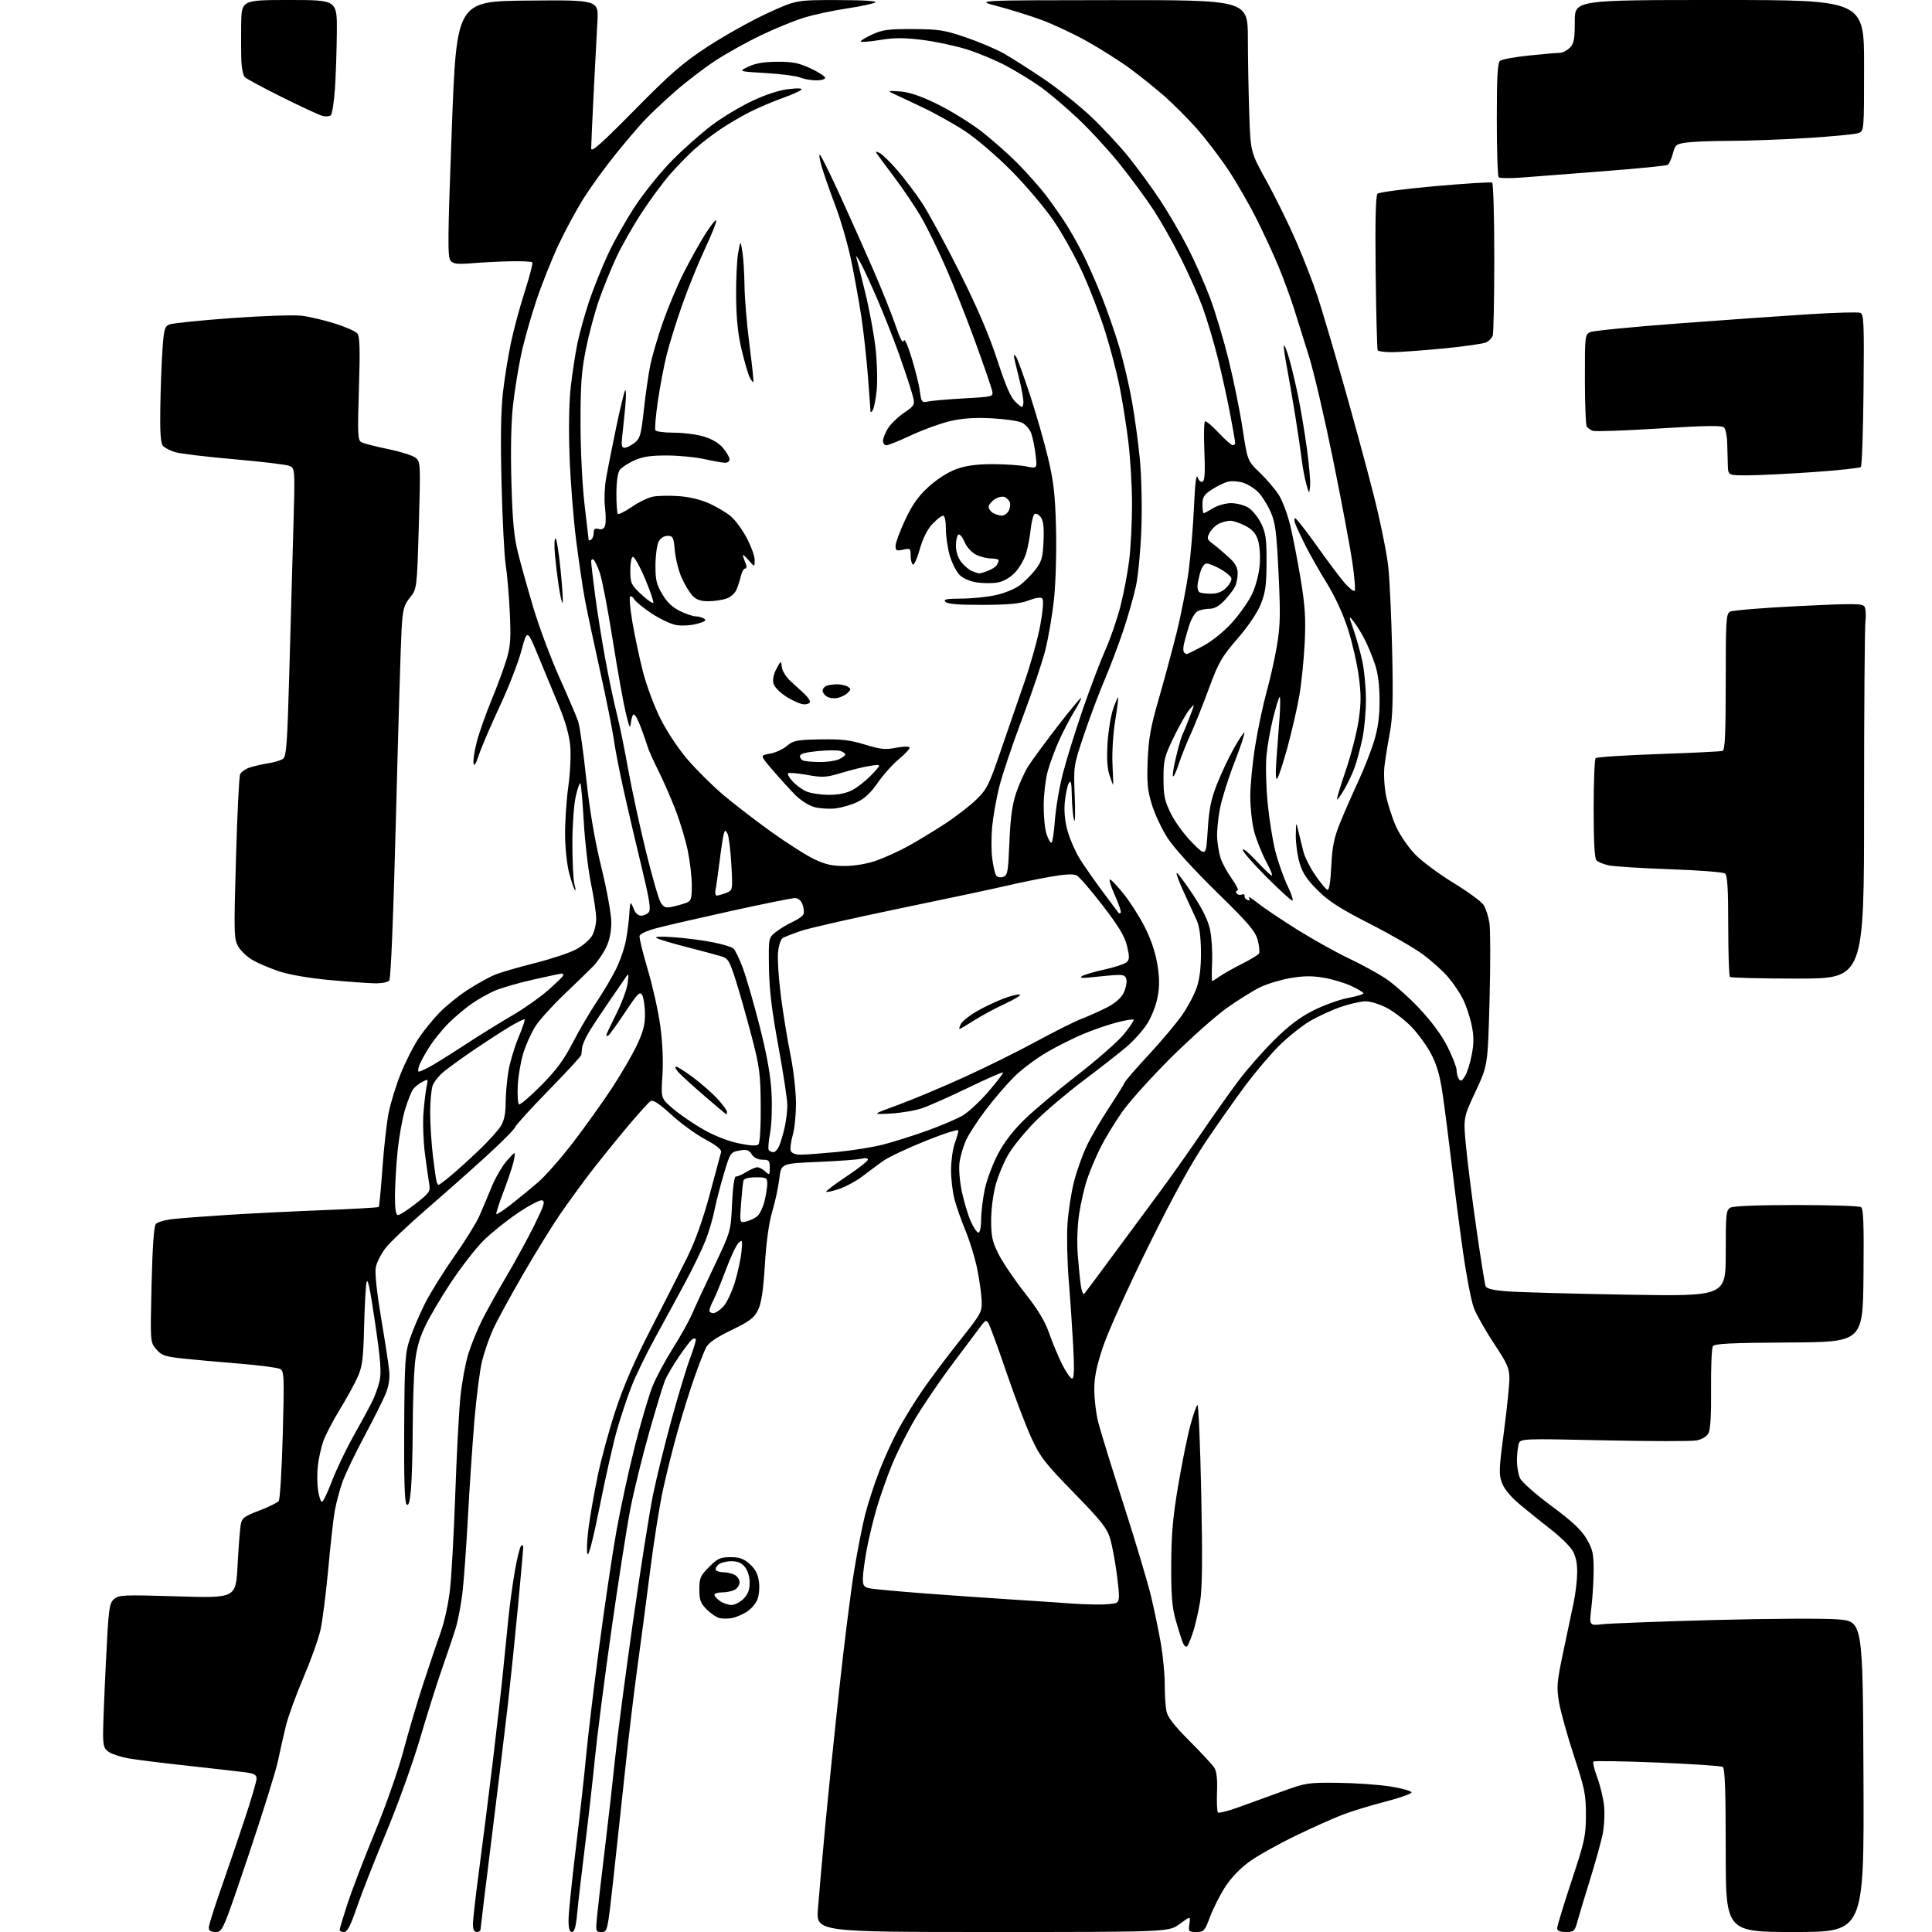 <?xml version="1.0" encoding="UTF-8" standalone="no"?>
<svg 
  version="1.1" 
  xmlns="http://www.w3.org/2000/svg" 
  xmlns:xlink="http://www.w3.org/1999/xlink" 
  xmlns:svg="http://www.w3.org/2000/svg"
  xmlns:rdf="http://www.w3.org/1999/02/22-rdf-syntax-ns#"
  xmlns:cc="http://creativecommons.org/ns#"
  xmlns:dc="http://purl.org/dc/elements/1.1/"
  viewBox="0 0 768 768"
  width="768"
  height="768"
>
<style>svg {background-color: white; }</style>"
<path stroke="none" fill="black" fill-rule="evenodd" d="M85.75,768.00C83.79,768.00 83.00,767.50 83.01,766.25C83.02,765.29 85.08,758.65 87.59,751.50C90.11,744.35 94.38,731.84 97.08,723.70C99.79,715.56 102.00,708.05 102.00,707.01C102.00,705.55 101.05,704.99 97.75,704.55C95.41,704.24 85.17,703.07 75.00,701.96C64.83,700.86 54.06,699.51 51.08,698.98C48.10,698.44 44.61,697.32 43.33,696.48C41.34,695.18 41.00,694.11 40.98,689.23C40.97,686.08 41.48,673.15 42.11,660.50C43.16,639.27 43.41,637.36 45.32,635.68C47.24,633.99 49.01,633.92 70.56,634.58C93.74,635.28 93.74,635.28 94.43,622.39C94.81,615.30 95.36,608.06 95.66,606.30C96.15,603.41 96.86,602.84 103.03,600.49C106.78,599.05 110.28,597.35 110.79,596.69C111.31,596.04 112.03,584.16 112.40,570.30C113.03,546.74 112.96,545.05 111.29,544.17C110.30,543.65 102.97,542.70 95.00,542.05C87.03,541.41 76.91,540.49 72.51,540.02C65.56,539.26 64.22,538.79 62.12,536.35C59.71,533.55 59.71,533.55 60.25,510.76C60.60,495.78 61.18,487.49 61.94,486.57C62.57,485.81 65.66,484.91 68.80,484.58C71.93,484.24 81.70,483.50 90.50,482.94C99.30,482.37 116.31,481.53 128.31,481.06C140.30,480.60 150.31,480.03 150.54,479.79C150.77,479.56 151.44,472.65 152.02,464.44C152.60,456.22 153.71,446.27 154.50,442.33C155.28,438.39 157.46,431.35 159.34,426.68C161.23,422.01 164.37,415.79 166.34,412.85C168.30,409.91 172.02,405.31 174.60,402.64C177.18,399.96 182.26,395.85 185.89,393.50C189.53,391.15 194.29,388.49 196.47,387.58C198.65,386.66 205.85,384.55 212.47,382.88C219.09,381.21 226.56,378.73 229.07,377.36C231.58,376.00 234.40,373.60 235.32,372.03C236.24,370.47 237.00,367.40 237.00,365.21C237.00,363.01 236.08,356.78 234.95,351.36C233.83,345.94 232.53,334.84 232.06,326.69C231.60,318.55 230.99,311.65 230.70,311.37C230.41,311.08 229.58,313.46 228.85,316.67C228.12,319.90 227.53,328.29 227.53,335.50C227.54,342.65 227.90,349.85 228.35,351.50C228.80,353.15 228.89,354.23 228.57,353.90C228.24,353.57 227.24,350.65 226.34,347.40C225.41,344.03 224.68,337.43 224.63,332.00C224.58,326.77 225.16,318.08 225.91,312.68C226.68,307.14 227.01,300.04 226.67,296.38C226.29,292.33 224.71,286.65 222.43,281.20C220.43,276.42 216.71,267.44 214.17,261.26C209.56,250.02 209.56,250.02 207.27,258.63C206.01,263.37 202.12,273.38 198.61,280.87C195.10,288.37 191.41,296.98 190.40,300.00C189.12,303.82 188.46,304.85 188.22,303.36C188.04,302.18 188.63,298.36 189.53,294.86C190.44,291.36 193.12,283.77 195.50,278.00C197.87,272.23 200.59,264.83 201.53,261.56C202.94,256.71 203.14,253.32 202.63,243.06C202.29,236.15 201.56,227.80 201.02,224.50C200.48,221.20 199.74,206.80 199.38,192.50C198.93,174.61 199.10,163.22 199.93,156.00C200.59,150.22 202.05,141.22 203.16,136.00C204.27,130.78 206.75,121.62 208.67,115.66C210.59,109.70 211.91,104.58 211.61,104.28C211.31,103.97 207.56,103.79 203.28,103.86C199.00,103.94 192.11,104.27 187.96,104.61C181.68,105.12 180.20,104.95 179.06,103.57C177.90,102.17 177.98,94.18 179.60,51.21C181.50,0.50 181.50,0.50 209.74,0.23C237.98,-0.03 237.98,-0.03 237.47,8.73C237.19,13.56 236.52,26.35 235.98,37.16C235.44,47.98 235.00,57.82 235.00,59.03C235.00,60.71 239.09,57.09 252.25,43.74C266.81,28.97 271.36,25.03 281.43,18.45C287.99,14.16 298.57,8.25 304.93,5.32C316.50,0.00 316.50,0.00 333.00,0.03C343.56,0.05 348.93,0.39 347.92,0.98C347.06,1.49 341.88,2.58 336.42,3.40C330.97,4.22 323.35,5.87 319.50,7.06C315.65,8.25 308.00,11.38 302.50,14.02C297.00,16.65 288.90,21.16 284.50,24.02C280.10,26.89 272.90,32.39 268.50,36.24C264.10,40.09 258.54,45.33 256.15,47.87C253.76,50.42 248.54,56.55 244.55,61.50C240.56,66.45 235.00,74.12 232.19,78.54C229.38,82.96 224.86,91.28 222.15,97.04C219.43,102.79 215.40,112.90 213.19,119.50C210.97,126.10 208.25,135.78 207.15,141.00C206.04,146.22 204.60,155.21 203.94,160.96C203.18,167.62 202.94,178.72 203.29,191.46C203.72,207.02 204.31,213.36 205.92,219.82C207.07,224.39 209.84,234.29 212.09,241.82C214.34,249.34 219.01,261.80 222.46,269.50C225.91,277.20 229.24,285.00 229.85,286.84C230.46,288.67 231.89,298.80 233.02,309.34C234.43,322.38 236.35,333.68 239.04,344.74C241.29,353.96 243.00,363.44 243.00,366.67C243.00,370.43 242.28,373.86 240.89,376.73C239.73,379.13 237.35,382.54 235.60,384.30C233.86,386.06 228.67,391.10 224.06,395.50C219.46,399.90 214.39,405.52 212.81,408.00C211.22,410.48 209.07,415.27 208.02,418.66C206.98,422.05 205.98,427.90 205.81,431.66C205.64,435.42 205.87,438.73 206.32,439.00C206.78,439.27 210.72,435.90 215.09,431.50C221.10,425.44 224.15,421.32 227.67,414.50C230.23,409.55 234.43,402.35 237.02,398.50C239.61,394.65 243.10,388.77 244.78,385.43C246.47,382.09 248.32,376.69 248.89,373.43C249.47,370.17 250.04,365.59 250.17,363.25C250.29,360.91 250.54,359.00 250.72,359.00C250.90,359.00 251.48,360.12 252.00,361.50C252.55,362.96 253.74,364.00 254.85,364.00C255.90,364.00 257.27,363.37 257.91,362.61C258.80,361.53 258.16,357.48 255.10,344.86C252.91,335.86 249.76,322.40 248.09,314.93C246.41,307.47 244.57,298.02 243.99,293.93C243.41,289.85 240.94,277.50 238.49,266.50C236.04,255.50 233.37,242.90 232.54,238.50C231.71,234.10 230.14,223.49 229.04,214.91C227.95,206.34 226.76,191.26 226.41,181.41C226.01,170.20 226.19,159.80 226.90,153.61C227.53,148.17 228.71,140.47 229.53,136.50C230.35,132.52 232.41,125.10 234.10,120.01C235.80,114.92 239.19,106.43 241.64,101.15C244.09,95.87 249.07,87.08 252.70,81.62C256.34,76.16 262.95,68.02 267.41,63.54C271.86,59.05 278.90,52.83 283.05,49.72C287.21,46.60 294.44,42.26 299.14,40.06C304.50,37.54 309.88,35.81 313.59,35.40C317.42,34.97 319.15,35.09 318.50,35.72C317.95,36.25 314.57,37.73 311.00,39.01C307.43,40.29 301.80,42.67 298.50,44.30C295.20,45.94 289.80,49.08 286.50,51.30C283.20,53.51 278.48,57.16 276.00,59.40C273.52,61.65 269.30,65.96 266.61,68.99C263.92,72.02 258.84,78.86 255.32,84.20C251.80,89.53 247.18,97.63 245.05,102.20C242.93,106.76 239.82,114.42 238.14,119.20C236.46,123.99 234.11,132.76 232.92,138.70C231.13,147.58 230.75,152.88 230.77,168.50C230.79,179.47 231.48,193.14 232.40,200.85C233.28,208.18 234.00,214.40 234.00,214.65C234.00,214.91 234.45,214.84 235.00,214.50C235.55,214.16 236.00,212.96 236.00,211.82C236.00,210.27 236.48,209.89 237.97,210.28C239.31,210.63 240.12,210.19 240.54,208.89C240.87,207.84 240.85,204.62 240.50,201.74C240.14,198.86 240.31,193.80 240.88,190.50C241.44,187.20 243.25,178.04 244.89,170.15C246.53,162.25 248.17,155.50 248.53,155.15C248.90,154.79 248.91,157.65 248.56,161.50C248.20,165.35 247.67,170.64 247.36,173.25C246.93,177.00 247.12,178.00 248.27,178.00C249.07,178.00 250.86,177.11 252.23,176.03C254.47,174.27 254.86,172.88 255.96,162.78C256.63,156.58 257.79,148.57 258.53,145.00C259.27,141.43 261.51,133.82 263.51,128.09C265.51,122.37 269.18,113.61 271.68,108.64C274.18,103.67 278.06,96.69 280.30,93.14C282.55,89.58 284.54,87.11 284.72,87.65C284.90,88.19 282.85,93.33 280.16,99.06C277.48,104.80 273.43,114.80 271.16,121.27C268.89,127.74 266.15,136.52 265.08,140.77C264.00,145.02 262.41,153.36 261.53,159.30C260.66,165.25 260.21,170.53 260.53,171.05C260.85,171.57 264.16,172.00 267.88,172.00C271.60,172.00 276.93,172.68 279.74,173.52C282.99,174.48 285.79,176.15 287.42,178.09C288.84,179.78 290.00,181.79 290.00,182.58C290.00,183.36 289.21,183.98 288.25,183.96C287.29,183.95 283.57,183.29 280.00,182.50C276.43,181.71 269.68,181.06 265.00,181.06C258.62,181.05 255.40,181.54 252.10,183.04C249.67,184.14 247.10,185.82 246.38,186.77C245.57,187.84 245.05,191.41 245.03,196.08C245.01,200.25 245.27,203.94 245.61,204.28C245.94,204.61 248.45,203.35 251.17,201.48C253.90,199.60 257.71,197.77 259.65,197.41C261.59,197.04 266.22,196.96 269.93,197.23C274.13,197.53 278.73,198.65 282.09,200.20C285.07,201.56 288.89,203.85 290.58,205.29C292.28,206.72 295.09,210.57 296.83,213.84C298.57,217.11 300.00,221.07 300.00,222.64C299.99,225.50 299.99,225.50 297.41,222.50C296.00,220.85 295.06,220.18 295.32,221.00C295.59,221.82 296.12,223.29 296.51,224.25C296.90,225.22 296.77,226.00 296.22,226.00C295.67,226.00 294.93,227.24 294.57,228.75C294.22,230.26 293.45,232.71 292.87,234.19C292.24,235.77 290.57,237.30 288.76,237.94C287.08,238.52 283.82,239.00 281.53,239.00C278.48,239.00 276.77,238.39 275.22,236.74C274.05,235.49 272.13,232.28 270.94,229.60C269.76,226.92 268.55,222.09 268.25,218.86C267.77,213.55 267.51,213.00 265.40,213.00C264.01,213.00 262.57,213.91 261.84,215.25C261.17,216.49 260.59,220.65 260.56,224.50C260.51,230.39 260.93,232.24 263.24,236.15C265.14,239.39 267.29,241.45 270.30,242.90C272.68,244.06 275.50,245.01 276.57,245.02C277.63,245.02 279.14,245.44 279.92,245.93C280.97,246.59 280.22,247.13 277.06,247.98C274.70,248.62 271.01,248.84 268.86,248.48C266.71,248.11 262.27,246.02 258.98,243.83C255.70,241.64 252.59,239.09 252.08,238.18C251.57,237.26 250.84,236.82 250.47,237.20C250.09,237.58 250.51,242.12 251.39,247.31C252.27,252.49 254.11,261.18 255.48,266.62C256.84,272.05 259.98,280.55 262.45,285.50C265.08,290.78 269.61,297.60 273.39,302.00C276.95,306.12 283.31,312.43 287.53,316.00C291.75,319.57 300.34,326.18 306.60,330.68C312.87,335.17 320.58,340.08 323.75,341.57C328.24,343.70 330.92,344.28 336.00,344.24C339.93,344.21 344.85,343.35 348.43,342.08C351.70,340.93 357.32,338.36 360.93,336.38C364.55,334.40 371.10,330.43 375.50,327.56C379.90,324.69 385.57,320.32 388.10,317.85C392.29,313.77 393.17,312.01 397.81,298.43C400.61,290.22 404.91,277.76 407.36,270.74C409.81,263.72 412.59,253.68 413.54,248.42C414.63,242.38 414.91,238.51 414.31,237.91C413.71,237.31 411.73,237.59 408.93,238.67C405.56,239.98 401.23,240.40 390.80,240.44C381.11,240.48 376.74,240.13 375.85,239.25C374.85,238.25 376.09,237.99 382.05,237.96C386.15,237.95 392.31,237.33 395.74,236.59C399.27,235.83 403.49,234.10 405.46,232.60C407.38,231.14 410.19,228.30 411.72,226.30C414.09,223.19 414.55,221.54 414.82,215.08C415.06,209.66 414.74,206.96 413.73,205.60C412.94,204.55 411.85,203.98 411.29,204.32C410.74,204.66 410.04,207.36 409.73,210.31C409.43,213.26 408.60,217.61 407.89,219.98C407.18,222.35 405.21,225.76 403.51,227.56C401.61,229.57 399.00,231.10 396.71,231.53C394.66,231.91 390.91,231.91 388.37,231.53C385.59,231.12 382.83,229.92 381.45,228.54C380.18,227.27 378.44,223.85 377.57,220.94C376.71,218.02 376.00,213.24 376.00,210.32C376.00,207.03 375.57,205.00 374.87,205.00C374.25,205.00 372.33,206.50 370.62,208.33C368.60,210.48 366.84,214.01 365.63,218.31C364.60,221.97 363.36,224.73 362.88,224.43C362.40,224.13 362.00,222.52 362.00,220.86C362.00,218.03 361.82,217.88 359.00,218.50C356.38,219.08 356.00,218.88 356.00,216.98C356.00,215.78 357.72,211.13 359.82,206.65C362.69,200.55 365.03,197.24 369.14,193.50C372.43,190.51 376.81,187.70 380.07,186.51C383.97,185.09 388.04,184.52 394.50,184.51C399.45,184.51 405.48,184.91 407.91,185.40C412.31,186.31 412.31,186.31 411.67,180.84C411.32,177.83 410.55,174.00 409.96,172.33C409.38,170.65 407.69,168.71 406.20,168.01C404.72,167.31 399.23,166.53 394.00,166.27C387.30,165.94 382.47,166.27 377.61,167.42C373.82,168.31 366.89,170.83 362.22,173.02C357.55,175.21 353.11,177.00 352.36,177.00C351.61,177.00 351.00,176.21 351.00,175.25C351.01,174.29 351.87,172.08 352.93,170.35C353.98,168.62 356.88,165.80 359.37,164.09C363.89,160.98 363.89,160.98 362.37,155.74C361.53,152.86 359.26,146.05 357.32,140.60C355.38,135.16 351.64,125.67 349.01,119.52C346.37,113.37 343.24,106.57 342.05,104.42C340.86,102.26 340.11,101.27 340.39,102.21C340.67,103.14 342.26,109.44 343.92,116.21C345.58,122.97 347.44,132.99 348.05,138.47C348.66,143.95 348.86,151.41 348.50,155.05C348.13,158.68 347.43,162.29 346.93,163.08C346.44,163.86 346.02,164.00 346.02,163.40C346.01,162.79 345.55,156.49 345.00,149.40C344.45,142.30 343.28,131.78 342.41,126.00C341.53,120.22 339.76,110.33 338.46,104.00C337.17,97.67 334.33,87.78 332.15,82.00C329.97,76.22 327.46,69.04 326.58,66.04C325.70,63.04 325.45,61.05 326.02,61.62C326.59,62.19 330.23,69.59 334.11,78.08C337.99,86.56 343.90,99.80 347.25,107.50C350.59,115.20 354.55,125.10 356.04,129.49C357.82,134.70 358.92,136.79 359.21,135.49C359.49,134.24 360.64,136.67 362.31,142.00C363.77,146.68 365.27,152.68 365.63,155.34C366.26,159.92 366.44,160.15 368.90,159.60C370.33,159.29 376.78,158.73 383.23,158.36C394.96,157.70 394.96,157.70 394.33,155.10C393.99,153.67 391.01,145.07 387.72,136.00C384.43,126.92 379.18,113.64 376.04,106.47C372.91,99.30 368.43,90.15 366.08,86.14C363.74,82.12 358.96,75.05 355.47,70.42C351.98,65.79 348.81,61.51 348.44,60.90C347.95,60.11 348.31,60.10 349.75,60.87C350.85,61.45 353.99,64.54 356.74,67.72C359.48,70.90 363.83,76.64 366.39,80.48C368.96,84.32 375.69,96.70 381.35,107.98C388.45,122.13 393.12,133.00 396.39,143.00C399.90,153.74 401.83,158.13 403.82,159.92C406.43,162.29 406.51,162.30 406.80,160.30C406.97,159.17 406.18,154.63 405.05,150.21C403.92,145.79 403.01,141.79 403.02,141.33C403.02,140.88 403.47,141.18 404.01,142.00C404.55,142.82 406.99,149.57 409.43,157.00C411.87,164.43 415.10,175.68 416.61,182.00C418.84,191.36 419.43,196.54 419.78,209.84C420.02,218.92 419.68,231.36 419.01,237.84C418.35,244.25 416.77,253.55 415.51,258.50C414.25,263.45 410.07,275.82 406.22,286.00C402.38,296.18 398.29,308.36 397.14,313.09C395.99,317.81 394.75,324.84 394.39,328.71C394.03,332.57 394.04,338.16 394.41,341.13C394.78,344.09 395.46,347.12 395.92,347.87C396.41,348.67 397.55,348.96 398.73,348.59C400.52,348.02 400.75,346.77 401.26,334.73C401.66,325.03 402.38,319.80 403.94,315.17C405.12,311.69 407.25,306.97 408.69,304.67C410.13,302.38 415.38,295.23 420.35,288.79C425.33,282.34 429.56,277.23 429.76,277.43C429.96,277.62 428.74,280.02 427.06,282.75C425.38,285.48 422.65,290.71 420.99,294.37C419.33,298.03 417.28,303.61 416.44,306.76C415.60,309.92 414.89,315.99 414.88,320.25C414.86,324.51 415.36,329.57 416.00,331.50C416.63,333.42 417.50,335.00 417.93,335.00C418.35,335.00 418.98,331.04 419.32,326.21C419.67,321.37 421.10,312.94 422.51,307.46C423.93,301.98 427.48,290.52 430.42,282.00C433.36,273.48 437.41,262.82 439.42,258.31C441.44,253.81 444.14,245.94 445.44,240.81C446.74,235.69 448.29,227.45 448.90,222.50C449.50,217.55 450.00,207.64 450.00,200.47C450.00,193.30 449.33,181.99 448.50,175.34C447.68,168.68 446.10,158.80 444.99,153.37C443.89,147.94 441.37,138.32 439.39,132.00C437.42,125.67 433.45,115.30 430.58,108.93C427.71,102.57 422.48,93.12 418.96,87.93C415.44,82.75 407.82,73.73 402.03,67.89C396.10,61.91 388.01,55.00 383.50,52.05C379.10,49.17 371.45,44.91 366.50,42.58C361.55,40.25 356.38,37.81 355.00,37.16C352.78,36.11 353.09,36.01 357.72,36.34C361.33,36.59 365.81,38.09 372.22,41.20C377.32,43.67 385.10,48.42 389.50,51.75C393.90,55.08 400.75,61.11 404.72,65.15C408.68,69.19 413.79,74.97 416.06,78.00C418.33,81.03 421.71,85.86 423.58,88.75C425.45,91.64 428.55,97.13 430.48,100.96C432.40,104.78 435.78,112.43 437.98,117.94C440.17,123.46 443.30,132.45 444.93,137.93C446.56,143.41 448.80,152.98 449.92,159.19C451.04,165.41 452.47,175.90 453.11,182.50C453.76,189.27 454.03,201.26 453.72,210.00C453.42,218.53 452.45,228.86 451.56,232.97C450.66,237.08 448.40,245.04 446.52,250.65C444.64,256.27 441.24,265.23 438.97,270.57C436.70,275.91 433.02,285.73 430.79,292.39C426.75,304.44 426.74,304.56 427.22,316.50C427.49,323.10 427.37,327.38 426.96,326.00C426.54,324.62 426.14,320.35 426.07,316.50C425.97,310.99 425.71,309.89 424.87,311.35C424.28,312.36 423.56,315.77 423.27,318.92C422.93,322.73 423.32,326.62 424.46,330.57C425.40,333.83 427.57,338.75 429.29,341.50C431.01,344.25 435.10,350.10 438.38,354.50C441.65,358.90 444.49,362.69 444.67,362.92C444.85,363.15 445.24,363.10 445.52,362.81C445.81,362.52 444.72,359.32 443.09,355.70C441.46,352.08 440.67,349.34 441.32,349.62C441.97,349.89 444.44,352.54 446.80,355.49C449.17,358.44 452.83,364.18 454.93,368.25C457.38,372.98 459.21,378.31 460.01,383.06C460.95,388.64 460.99,391.94 460.17,396.34C459.56,399.64 457.73,404.30 455.98,407.02C454.28,409.68 450.55,413.83 447.69,416.25C444.84,418.66 437.10,424.71 430.50,429.68C423.90,434.65 415.33,441.93 411.46,445.86C407.59,449.79 402.91,455.50 401.06,458.54C399.22,461.58 396.88,467.09 395.86,470.77C394.80,474.58 394.00,480.73 394.00,485.07C394.00,491.52 394.45,493.58 396.97,498.59C398.61,501.84 403.27,508.72 407.33,513.88C412.56,520.52 415.40,525.20 417.02,529.88C418.28,533.52 420.60,539.09 422.17,542.25C423.74,545.41 425.54,548.00 426.16,548.00C426.98,548.00 427.11,544.47 426.62,535.25C426.25,528.24 425.45,516.42 424.84,509.00C424.24,501.57 424.01,491.45 424.34,486.50C424.67,481.55 425.84,473.99 426.94,469.70C428.04,465.42 430.30,459.06 431.97,455.57C433.63,452.08 437.63,445.22 440.85,440.32C444.07,435.41 446.88,430.89 447.10,430.27C447.32,429.64 451.61,424.69 456.64,419.27C461.67,413.84 467.61,406.79 469.84,403.60C472.08,400.41 474.70,395.49 475.68,392.65C476.89,389.14 477.43,384.64 477.40,378.50C477.36,372.60 476.81,368.30 475.78,366.00C474.92,364.07 472.60,359.01 470.63,354.75C468.66,350.49 467.38,347.00 467.78,347.00C468.17,347.00 471.07,350.88 474.20,355.61C478.07,361.45 480.27,365.96 481.03,369.64C481.65,372.63 482.01,378.43 481.83,382.54C481.65,386.64 481.66,390.00 481.85,390.00C482.04,390.00 483.39,389.16 484.85,388.13C486.31,387.10 490.28,384.86 493.68,383.15C497.07,381.44 500.13,379.60 500.47,379.05C500.81,378.50 500.59,376.12 499.97,373.77C499.03,370.16 496.48,367.17 483.53,354.50C474.43,345.59 466.53,336.88 464.07,333.04C461.79,329.49 459.00,323.51 457.86,319.75C456.14,314.11 455.86,311.06 456.22,302.21C456.57,293.68 457.43,288.86 460.43,278.50C462.51,271.35 465.73,259.43 467.60,252.00C469.47,244.57 471.67,233.32 472.50,227.00C473.33,220.68 474.28,209.20 474.63,201.50C475.05,191.89 475.52,188.23 476.12,189.81C476.63,191.18 477.45,191.84 478.12,191.42C478.92,190.93 479.11,187.28 478.76,179.34C478.49,173.08 478.60,167.75 479.01,167.49C479.42,167.24 481.85,169.28 484.42,172.02C486.98,174.76 489.51,177.00 490.04,177.00C490.57,177.00 491.00,176.57 491.00,176.05C491.00,175.53 490.08,170.24 488.95,164.30C487.82,158.36 485.59,148.30 484.00,141.95C482.40,135.60 479.70,126.60 477.99,121.95C476.28,117.30 472.38,108.55 469.33,102.50C466.29,96.45 461.44,87.90 458.57,83.50C455.70,79.10 449.75,71.00 445.35,65.50C440.95,60.00 433.42,51.79 428.62,47.26C423.82,42.73 417.11,37.04 413.70,34.60C410.29,32.17 404.12,28.38 400.00,26.18C395.88,23.98 388.77,21.01 384.20,19.59C379.64,18.17 371.67,16.48 366.50,15.85C359.32,14.96 355.40,14.97 349.91,15.88C345.96,16.53 342.50,16.83 342.21,16.54C341.92,16.26 343.90,15.01 346.60,13.76C350.82,11.81 353.09,11.51 363.00,11.56C373.26,11.62 375.52,11.97 383.98,14.87C389.19,16.65 395.94,19.52 398.98,21.23C402.02,22.94 409.17,27.50 414.88,31.35C420.59,35.21 429.05,41.96 433.70,46.36C438.34,50.75 445.07,57.98 448.65,62.42C452.23,66.87 457.82,74.51 461.07,79.41C464.32,84.31 469.26,92.77 472.06,98.21C474.85,103.65 478.86,112.69 480.97,118.30C483.08,123.91 486.41,135.03 488.39,143.00C490.36,150.97 492.86,163.28 493.94,170.35C495.90,183.20 495.90,183.20 500.83,187.93C503.54,190.53 506.95,194.54 508.40,196.84C509.85,199.15 511.92,204.74 512.99,209.27C514.06,213.79 515.90,223.35 517.08,230.50C518.79,240.91 519.10,245.89 518.64,255.50C518.32,262.10 517.36,271.55 516.51,276.50C515.65,281.45 513.54,290.68 511.81,297.00C510.08,303.32 508.23,308.95 507.71,309.50C507.10,310.14 506.99,307.41 507.40,302.00C507.76,297.32 508.32,289.68 508.66,285.00C508.99,280.32 508.98,276.76 508.64,277.07C508.30,277.39 507.13,281.23 506.04,285.62C504.94,290.00 503.77,296.72 503.43,300.54C503.08,304.37 503.29,312.71 503.90,319.09C504.50,325.46 505.89,334.15 506.98,338.41C508.06,342.66 510.23,348.81 511.80,352.07C513.37,355.33 514.24,358.00 513.73,358.00C513.23,358.00 508.59,353.77 503.41,348.59C498.23,343.41 494.02,338.58 494.04,337.84C494.07,337.10 496.20,338.78 498.79,341.56C501.38,344.34 504.25,347.18 505.16,347.86C506.19,348.62 505.54,346.68 503.45,342.75C501.60,339.26 499.39,333.74 498.54,330.49C497.69,327.24 497.00,320.96 497.00,316.54C497.00,312.12 497.91,302.93 499.02,296.13C500.13,289.33 502.16,279.78 503.52,274.92C504.89,270.05 506.72,261.85 507.60,256.68C508.93,248.81 509.03,244.14 508.24,227.88C507.44,211.35 506.98,207.73 505.10,203.49C503.89,200.74 501.72,197.27 500.28,195.77C498.85,194.27 496.15,192.54 494.28,191.93C492.42,191.31 489.68,191.11 488.20,191.47C486.71,191.83 483.81,193.23 481.75,194.58C478.60,196.63 478.00,197.59 478.00,200.51C478.00,202.43 478.21,204.00 478.48,204.00C478.74,204.00 480.43,203.10 482.23,202.00C484.03,200.91 487.23,200.01 489.35,200.00C491.46,200.00 494.51,200.78 496.12,201.73C497.73,202.68 500.05,205.49 501.27,207.98C503.17,211.84 503.50,214.11 503.47,223.50C503.45,232.53 503.04,235.51 501.19,240.14C499.81,243.60 496.22,248.91 491.89,253.92C485.58,261.21 484.38,263.30 480.53,273.78C478.15,280.23 474.88,288.43 473.24,292.00C471.61,295.57 469.49,300.89 468.53,303.81C467.58,306.74 466.56,308.90 466.28,308.61C465.99,308.33 466.55,304.81 467.52,300.80C468.48,296.78 469.64,292.78 470.09,291.90C470.55,291.01 471.84,287.86 472.97,284.90C475.03,279.50 475.03,279.50 472.87,282.00C471.68,283.38 468.87,288.32 466.61,293.00C462.84,300.79 462.50,302.17 462.51,309.50C462.52,316.35 462.95,318.37 465.49,323.50C467.12,326.80 470.93,331.98 473.95,335.00C479.43,340.50 479.43,340.50 480.08,330.00C480.59,321.78 481.37,317.85 483.71,311.87C485.35,307.68 488.38,301.23 490.44,297.55C492.50,293.86 494.39,291.06 494.64,291.31C494.90,291.56 493.12,296.89 490.69,303.14C488.26,309.39 485.67,317.65 484.93,321.50C484.20,325.35 483.70,330.52 483.83,333.00C483.96,335.48 484.56,339.07 485.16,341.00C485.76,342.93 487.77,346.64 489.63,349.25C491.48,351.86 492.52,354.00 491.94,354.00C491.36,354.00 491.18,354.48 491.54,355.07C491.91,355.66 492.83,355.90 493.59,355.60C494.35,355.31 494.87,355.56 494.74,356.16C494.61,356.76 495.13,357.48 495.89,357.75C496.86,358.11 497.02,357.84 496.45,356.88C495.99,356.12 497.61,357.09 500.06,359.04C502.50,360.99 509.68,365.80 516.00,369.74C522.33,373.68 531.33,378.69 536.00,380.89C540.67,383.08 547.20,386.62 550.50,388.76C553.80,390.90 559.96,396.34 564.19,400.85C569.12,406.10 573.16,411.60 575.44,416.15C577.40,420.07 579.01,424.22 579.02,425.38C579.02,426.55 579.42,428.12 579.91,428.88C580.60,429.98 581.10,429.77 582.31,427.88C583.15,426.57 584.37,422.75 585.02,419.40C585.94,414.66 585.93,411.97 584.98,407.40C584.31,404.15 582.73,399.48 581.47,397.00C580.21,394.52 577.56,390.62 575.57,388.32C573.59,386.03 569.24,382.09 565.89,379.58C562.55,377.07 553.00,371.54 544.66,367.29C532.79,361.24 528.27,358.35 523.84,353.95C519.51,349.66 517.80,347.08 516.59,342.99C515.72,340.04 515.05,335.13 515.10,332.07C515.21,326.50 515.21,326.50 516.15,330.50C516.67,332.70 517.56,336.30 518.11,338.50C518.67,340.70 520.81,344.95 522.86,347.93C524.92,350.92 527.08,353.53 527.67,353.72C528.35,353.95 528.90,350.55 529.21,344.29C529.60,336.44 530.30,333.01 532.74,327.00C534.41,322.88 537.62,315.57 539.86,310.76C542.10,305.95 544.94,298.75 546.17,294.76C547.78,289.52 548.40,284.99 548.40,278.50C548.40,272.44 547.79,267.70 546.56,264.00C545.55,260.98 543.68,256.48 542.40,254.00C541.12,251.53 539.16,248.38 538.05,247.00C536.06,244.53 536.06,244.57 538.12,250.50C539.26,253.80 540.82,259.43 541.58,263.00C542.34,266.57 542.97,273.41 542.98,278.18C542.99,282.96 542.35,289.94 541.56,293.68C540.76,297.43 539.40,302.51 538.52,304.97C537.65,307.42 535.79,311.40 534.38,313.80C532.97,316.19 531.67,318.00 531.48,317.81C531.28,317.62 532.85,312.42 534.96,306.26C537.06,300.09 539.36,291.18 540.06,286.46C541.08,279.64 541.09,276.00 540.14,268.86C539.48,263.90 537.56,255.49 535.86,250.17C533.97,244.23 530.74,237.19 527.50,231.93C524.59,227.22 520.79,220.55 519.05,217.10C517.31,213.65 515.47,209.75 514.97,208.42C514.46,207.09 514.41,206.00 514.85,206.00C515.29,206.00 519.13,210.91 523.40,216.92C527.66,222.92 532.64,229.56 534.47,231.67C536.30,233.78 538.11,235.20 538.48,234.84C538.85,234.48 538.44,229.30 537.56,223.34C536.68,217.38 533.26,199.22 529.97,183.00C526.68,166.78 522.39,148.32 520.44,142.00C518.49,135.68 515.74,126.90 514.33,122.50C512.92,118.10 510.19,110.67 508.26,106.00C506.33,101.33 502.38,92.78 499.48,87.00C496.58,81.22 491.53,72.45 488.24,67.50C484.96,62.55 479.32,55.17 475.71,51.10C472.10,47.04 466.30,41.22 462.82,38.18C459.35,35.14 453.29,30.28 449.36,27.37C445.44,24.47 437.79,19.60 432.36,16.56C426.94,13.52 418.68,9.63 414.00,7.91C409.32,6.20 401.45,3.74 396.50,2.45C387.50,0.10 387.50,0.10 441.75,0.05C496.00,0.00 496.00,0.00 496.05,15.25C496.07,23.64 496.32,37.25 496.61,45.50C497.13,60.50 497.13,60.50 503.49,72.00C506.99,78.33 512.30,89.12 515.28,96.00C518.27,102.88 522.11,112.78 523.81,118.00C525.52,123.22 530.05,138.53 533.89,152.00C537.73,165.47 543.12,185.28 545.86,196.00C548.61,206.72 551.31,220.00 551.88,225.50C552.45,231.00 553.14,246.30 553.42,259.50C553.83,278.34 553.62,285.22 552.44,291.50C551.62,295.90 550.67,301.85 550.33,304.72C550.00,307.59 550.28,312.76 550.96,316.20C551.64,319.65 553.45,325.24 554.98,328.62C556.53,332.03 559.94,336.98 562.63,339.73C565.31,342.47 572.14,347.53 577.82,350.99C583.49,354.45 588.85,358.37 589.73,359.71C590.60,361.04 591.66,364.27 592.07,366.88C592.48,369.48 592.50,383.29 592.12,397.56C591.42,423.50 591.42,423.50 586.53,433.95C581.64,444.39 581.64,444.39 582.86,456.67C583.53,463.42 585.41,478.13 587.03,489.36C588.65,500.59 590.23,510.44 590.54,511.25C590.94,512.29 593.46,512.89 599.30,513.34C603.81,513.69 625.16,514.28 646.75,514.65C686.00,515.32 686.00,515.32 686.00,498.20C686.00,482.29 686.14,481.00 687.93,480.04C689.12,479.40 699.30,479.01 714.18,479.02C727.56,479.02 739.07,479.39 739.77,479.83C740.75,480.46 740.97,486.59 740.77,507.07C740.50,533.50 740.50,533.50 711.11,533.66C687.83,533.80 681.55,534.11 680.88,535.16C680.42,535.90 680.10,543.48 680.18,552.01C680.28,562.25 679.93,568.27 679.15,569.72C678.42,571.08 676.59,572.17 674.34,572.60C672.35,572.97 655.76,572.95 637.50,572.55C604.28,571.83 604.28,571.83 603.65,574.16C603.31,575.45 603.02,578.39 603.01,580.70C603.01,583.01 603.55,586.12 604.23,587.61C604.92,589.11 610.44,594.00 616.65,598.59C624.93,604.71 628.58,608.12 630.67,611.68C633.10,615.81 633.50,617.57 633.50,624.00C633.50,628.12 633.10,634.82 632.61,638.88C631.72,646.27 631.72,646.27 637.11,645.65C640.07,645.31 660.05,644.56 681.50,643.98C702.95,643.41 725.00,643.29 730.50,643.72C740.50,644.50 740.50,644.50 740.76,706.25C741.02,768.00 741.02,768.00 713.51,768.00C686.00,768.00 686.00,768.00 686.00,735.56C686.00,711.56 685.69,702.93 684.81,702.38C684.16,701.98 672.46,701.19 658.83,700.64C645.19,700.09 633.76,699.91 633.42,700.25C633.08,700.59 633.76,703.42 634.93,706.54C636.10,709.66 637.32,714.77 637.65,717.88C637.97,720.99 637.70,726.13 637.04,729.28C636.39,732.44 634.12,740.57 632.01,747.33C629.90,754.10 627.67,761.52 627.05,763.82C626.00,767.70 625.68,768.00 622.46,768.00C620.03,768.00 619.00,767.55 619.00,766.48C619.00,765.64 621.57,757.21 624.71,747.73C629.94,731.94 630.42,729.75 630.43,721.50C630.45,713.43 629.96,711.01 625.68,698.02C623.06,690.06 620.40,680.51 619.76,676.80C618.71,670.66 618.85,668.88 621.39,656.78C622.93,649.48 624.80,640.58 625.56,637.00C626.31,633.42 626.94,628.02 626.96,625.00C626.98,621.28 626.37,618.48 625.06,616.33C623.99,614.58 620.34,610.98 616.93,608.33C613.52,605.67 607.99,601.23 604.64,598.45C600.68,595.17 598.03,592.06 597.08,589.56C595.77,586.10 595.84,584.09 597.83,569.11C599.04,559.97 600.02,550.42 600.01,547.89C600.00,543.92 599.14,541.98 593.87,534.05C590.50,528.97 586.90,522.62 585.88,519.93C584.86,517.24 582.93,507.27 581.58,497.77C580.24,488.27 578.19,472.40 577.02,462.50C575.85,452.60 574.23,440.05 573.43,434.61C572.35,427.32 571.12,423.13 568.74,418.66C566.96,415.33 563.34,410.44 560.69,407.79C558.04,405.14 553.67,401.85 550.97,400.49C548.27,399.12 544.59,398.01 542.78,398.03C540.98,398.04 536.55,399.06 532.94,400.29C529.34,401.52 523.76,404.09 520.54,406.01C517.33,407.93 511.91,412.27 508.51,415.65C505.10,419.03 499.16,426.01 495.31,431.15C491.47,436.29 484.37,446.35 479.55,453.50C473.43,462.56 466.43,475.29 456.45,495.50C448.57,511.45 440.52,529.26 438.56,535.09C435.87,543.08 435.00,547.34 435.00,552.44C435.00,556.17 435.70,561.98 436.56,565.36C437.41,568.74 441.95,583.42 446.63,598.00C451.32,612.58 456.23,629.00 457.55,634.50C458.86,640.00 460.63,648.50 461.47,653.38C462.31,658.27 463.00,665.52 463.00,669.51C463.00,673.49 463.30,678.27 463.66,680.12C464.13,682.57 466.64,685.84 472.79,692.00C477.45,696.67 481.90,701.46 482.67,702.63C483.63,704.09 483.98,707.09 483.78,712.29C483.63,716.44 483.79,720.12 484.15,720.48C484.51,720.84 488.11,719.94 492.15,718.48C496.19,717.02 504.00,714.19 509.50,712.19C519.14,708.68 519.94,708.56 532.00,708.70C538.88,708.78 548.23,709.44 552.79,710.17C557.35,710.90 561.10,711.95 561.11,712.50C561.12,713.05 556.49,714.69 550.82,716.15C545.14,717.60 537.50,719.93 533.84,721.32C530.17,722.71 521.62,726.54 514.84,729.83C508.05,733.12 499.86,737.71 496.64,740.04C493.07,742.62 489.33,746.52 487.04,750.05C484.99,753.24 482.28,758.58 481.03,761.92C478.90,767.62 478.56,768.00 475.55,768.00C472.52,768.00 472.37,767.83 472.81,764.81C473.28,761.62 473.28,761.62 468.94,764.81C464.61,768.00 464.61,768.00 394.53,768.00C324.45,768.00 324.45,768.00 325.15,758.75C325.54,753.66 326.79,739.38 327.94,727.00C329.09,714.62 331.62,689.88 333.56,672.00C335.49,654.12 338.18,632.75 339.52,624.50C340.86,616.25 342.90,605.91 344.05,601.52C345.20,597.13 347.70,589.51 349.61,584.58C351.51,579.65 354.92,572.22 357.19,568.06C359.45,563.90 363.78,556.90 366.81,552.50C369.84,548.10 376.39,539.37 381.37,533.10C390.20,521.98 390.42,521.58 390.21,516.80C390.09,514.10 389.28,508.43 388.41,504.20C387.54,499.96 385.48,493.25 383.83,489.27C382.18,485.29 380.20,479.67 379.43,476.77C378.65,473.87 378.04,468.57 378.06,465.00C378.07,461.43 378.74,456.70 379.53,454.50C380.32,452.30 380.98,450.00 380.98,449.38C380.99,448.77 375.15,450.62 368.00,453.50C360.84,456.38 353.31,459.93 351.25,461.37C349.19,462.82 345.48,465.57 343.00,467.48C340.52,469.39 336.33,471.68 333.69,472.58C331.04,473.47 328.67,474.00 328.43,473.76C328.18,473.51 331.81,470.76 336.49,467.65C341.17,464.54 345.00,461.53 345.00,460.97C345.00,460.38 343.92,460.23 342.41,460.61C340.99,460.97 333.23,461.54 325.16,461.88C310.50,462.50 310.50,462.50 309.80,468.50C309.41,471.80 308.16,477.65 307.01,481.50C305.66,486.04 304.62,493.51 304.05,502.74C303.41,513.12 302.67,518.01 301.33,520.74C299.80,523.89 298.10,525.18 290.79,528.72C284.65,531.69 281.66,533.76 280.65,535.72C279.86,537.25 277.79,542.55 276.05,547.50C274.30,552.45 271.32,561.99 269.43,568.70C267.54,575.40 264.88,586.04 263.52,592.32C262.16,598.61 259.89,612.92 258.47,624.13C257.05,635.33 254.77,652.60 253.41,662.50C252.04,672.40 249.86,690.62 248.56,703.00C247.25,715.38 245.13,735.06 243.84,746.75C241.52,767.83 241.48,768.00 239.11,768.00C236.76,768.00 236.74,767.89 237.39,761.25C237.76,757.54 239.15,745.50 240.49,734.50C241.83,723.50 243.64,707.52 244.51,699.00C245.38,690.48 248.56,666.17 251.57,645.00C254.59,623.83 258.20,600.95 259.59,594.16C260.99,587.38 264.32,573.87 266.99,564.14C269.66,554.41 273.01,543.35 274.44,539.57C275.86,535.79 276.83,532.49 276.58,532.25C276.33,532.00 275.69,532.07 275.15,532.41C274.61,532.74 272.27,535.79 269.96,539.17C267.65,542.56 265.15,546.80 264.39,548.60C263.64,550.40 260.79,559.75 258.06,569.39C255.32,579.03 251.97,592.68 250.59,599.71C249.22,606.75 245.84,628.33 243.09,647.66C240.34,666.99 237.38,689.94 236.52,698.66C235.65,707.37 233.86,723.27 232.52,734.00C231.19,744.73 229.79,756.76 229.42,760.75C228.94,765.89 228.34,768.00 227.37,768.00C226.40,768.00 226.00,766.61 226.00,763.25C226.00,760.64 227.32,747.70 228.93,734.50C230.54,721.30 232.36,704.88 232.99,698.00C233.61,691.12 235.90,672.00 238.07,655.50C240.25,639.00 243.37,617.98 245.01,608.78C246.65,599.59 249.97,584.29 252.39,574.78C254.80,565.28 257.97,554.58 259.42,551.00C260.87,547.42 264.53,540.61 267.54,535.85C270.56,531.09 273.95,525.02 275.09,522.35C276.22,519.68 280.16,511.20 283.83,503.50C290.50,489.50 290.50,489.50 291.00,478.50C291.30,471.98 291.91,467.57 292.50,467.68C293.05,467.77 294.90,466.99 296.62,465.93C298.33,464.87 300.32,464.00 301.04,464.00C301.76,464.00 303.17,464.74 304.17,465.65C305.91,467.23 306.00,467.15 306.00,464.15C306.00,461.35 305.68,461.00 303.12,461.00C301.29,461.00 299.73,460.22 298.82,458.85C297.63,457.07 296.79,456.82 293.85,457.37C290.38,458.02 290.25,458.22 287.70,466.77C286.27,471.57 284.60,478.08 283.98,481.23C283.37,484.38 281.79,489.71 280.47,493.07C279.16,496.43 275.62,503.75 272.63,509.34C269.63,514.93 264.21,524.90 260.58,531.50C256.95,538.10 252.63,546.99 250.98,551.25C249.32,555.52 246.77,563.17 245.31,568.25C243.85,573.34 240.76,586.95 238.46,598.50C235.86,611.53 233.99,618.85 233.54,617.78C233.14,616.83 233.33,612.10 233.97,607.28C234.60,602.45 236.25,593.10 237.63,586.50C239.00,579.90 242.20,568.20 244.74,560.50C247.90,550.87 252.32,540.72 258.87,528.00C264.11,517.83 270.57,505.10 273.22,499.73C276.40,493.30 279.45,484.75 282.14,474.73C284.40,466.35 286.42,458.82 286.64,458.00C286.91,456.99 284.83,455.31 280.27,452.86C276.55,450.86 270.47,446.44 266.78,443.04C262.07,438.73 259.63,437.12 258.64,437.69C257.86,438.13 253.29,443.23 248.48,449.00C243.66,454.77 237.15,462.88 234.02,467.00C230.88,471.12 225.79,478.15 222.70,482.61C219.61,487.07 212.95,497.87 207.89,506.61C202.82,515.35 197.46,525.20 195.97,528.50C194.47,531.80 192.52,537.46 191.62,541.08C190.73,544.69 189.34,555.49 188.55,565.08C187.76,574.66 186.63,591.50 186.04,602.50C185.45,613.50 184.51,626.80 183.95,632.06C183.39,637.32 182.08,644.30 181.05,647.56C180.02,650.83 177.59,658.00 175.66,663.50C173.73,669.00 169.83,681.38 167.00,691.00C164.18,700.62 158.10,717.50 153.51,728.50C148.91,739.50 143.66,752.89 141.83,758.25C139.32,765.60 138.07,768.00 136.75,768.00C135.79,768.00 135.00,767.64 135.00,767.21C135.00,766.77 136.38,762.16 138.06,756.96C139.75,751.76 144.65,738.95 148.96,728.50C153.37,717.80 158.35,703.60 160.36,696.00C162.32,688.58 165.91,676.42 168.35,669.00C170.78,661.58 173.91,652.35 175.30,648.50C176.71,644.60 178.31,637.08 178.92,631.50C179.52,626.00 180.45,608.90 180.99,593.50C181.53,578.10 182.44,560.88 183.02,555.23C183.60,549.58 185.01,541.93 186.15,538.23C187.30,534.53 189.77,528.44 191.66,524.69C193.54,520.95 197.93,513.07 201.41,507.19C204.89,501.31 209.84,492.23 212.42,487.00C216.36,478.99 216.83,477.45 215.42,477.15C214.51,476.96 210.10,479.30 205.63,482.34C201.16,485.38 195.09,490.26 192.15,493.19C189.21,496.11 183.50,503.45 179.46,509.50C175.42,515.55 170.67,523.60 168.90,527.39C166.57,532.38 165.46,536.53 164.90,542.39C164.48,546.85 164.09,558.38 164.06,568.00C164.02,577.62 163.70,588.56 163.34,592.30C162.88,597.25 162.40,598.80 161.60,598.00C160.84,597.23 160.55,587.81 160.67,567.64C160.84,540.70 161.02,537.88 162.98,532.06C164.15,528.58 166.84,522.31 168.95,518.12C171.07,513.93 176.28,505.55 180.54,499.50C184.80,493.45 189.28,486.25 190.49,483.50C191.71,480.75 193.93,475.49 195.43,471.82C196.93,468.15 199.69,463.42 201.56,461.32C204.95,457.50 204.95,457.50 204.32,461.00C203.97,462.93 202.16,468.49 200.29,473.36C198.42,478.23 197.07,482.40 197.30,482.63C197.52,482.86 200.16,481.12 203.16,478.77C206.17,476.42 210.98,472.48 213.87,470.00C216.75,467.52 223.08,460.32 227.92,454.00C232.76,447.68 239.71,437.94 243.36,432.37C247.01,426.80 251.45,419.15 253.22,415.37C255.70,410.10 256.44,407.21 256.39,402.95C256.35,399.90 255.86,396.57 255.29,395.56C254.40,393.95 253.51,394.85 248.49,402.38C245.32,407.15 242.33,411.29 241.86,411.59C241.39,411.88 241.00,411.86 241.00,411.54C241.00,411.22 242.79,407.40 244.98,403.04C247.17,398.69 249.21,393.19 249.51,390.82C250.00,387.07 249.90,386.75 248.79,388.42C248.08,389.47 245.14,393.75 242.27,397.92C239.39,402.09 235.82,407.48 234.34,409.89C232.86,412.31 231.54,415.23 231.41,416.39C231.27,417.55 231.13,418.88 231.08,419.35C231.04,419.82 225.22,426.12 218.16,433.35C211.09,440.58 205.06,447.22 204.75,448.09C204.44,448.97 199.30,454.15 193.32,459.59C187.35,465.04 176.60,474.57 169.44,480.76C162.28,486.95 154.98,493.89 153.22,496.17C151.47,498.46 149.73,501.91 149.37,503.84C148.96,506.01 149.78,513.67 151.50,523.93C153.04,533.04 154.49,542.53 154.73,545.00C155.01,547.94 154.52,551.07 153.33,554.00C152.32,556.48 148.46,564.19 144.74,571.13C141.02,578.08 137.10,586.30 136.03,589.40C134.97,592.50 133.65,597.43 133.11,600.36C132.57,603.29 131.39,613.74 130.49,623.59C129.59,633.44 128.19,644.42 127.38,648.00C126.57,651.57 123.51,660.12 120.57,667.00C117.64,673.87 114.52,682.42 113.66,686.00C112.79,689.58 111.37,695.88 110.49,700.00C109.62,704.12 104.31,721.11 98.70,737.75C88.63,767.60 88.46,767.99 85.75,768.00zM189.50,768.00C188.48,768.00 188.00,766.98 188.00,764.83C188.00,763.09 189.12,753.30 190.48,743.08C191.85,732.86 194.29,713.48 195.92,700.00C197.54,686.52 199.36,670.55 199.96,664.50C200.56,658.45 201.51,649.00 202.07,643.50C202.63,638.00 203.79,629.45 204.66,624.50C205.52,619.55 206.63,615.07 207.12,614.55C207.66,613.97 208.00,614.16 207.99,615.05C207.99,615.85 207.07,626.17 205.96,638.00C204.85,649.83 203.04,667.38 201.95,677.00C200.85,686.62 197.94,710.65 195.48,730.38C193.01,750.11 191.00,766.65 191.00,767.13C191.00,767.61 190.32,768.00 189.50,768.00zM471.91,654.41C471.43,654.94 470.65,654.20 470.07,652.68C469.52,651.23 468.27,647.22 467.29,643.77C465.92,638.93 465.53,633.96 465.58,622.00C465.62,609.97 466.24,602.92 468.35,590.50C469.84,581.70 471.99,571.01 473.14,566.74C474.29,562.47 475.57,558.76 476.00,558.50C476.42,558.24 477.10,574.05 477.51,593.64C478.04,619.03 477.92,631.30 477.10,636.38C476.46,640.29 475.23,645.75 474.35,648.50C473.47,651.25 472.38,653.91 471.91,654.41zM291.00,643.21C289.62,643.47 287.49,643.49 286.26,643.27C285.03,643.05 282.66,641.51 281.01,639.85C278.46,637.31 278.00,636.08 278.00,631.81C278.00,627.28 278.40,626.37 281.88,622.88C285.27,619.50 286.35,619.00 290.37,619.00C293.97,619.00 295.63,619.59 298.05,621.75C300.25,623.72 301.29,625.70 301.69,628.73C302.02,631.17 301.73,634.23 301.01,635.97C300.33,637.63 298.36,639.83 296.63,640.86C294.91,641.90 292.38,642.95 291.00,643.21zM290.77,638.00C292.05,638.00 294.20,636.90 295.55,635.55C297.32,633.77 298.00,632.00 298.00,629.16C298.00,626.80 297.25,624.29 296.13,622.91C294.81,621.28 293.21,620.60 290.72,620.60C288.78,620.60 286.47,621.19 285.60,621.91C284.73,622.64 284.27,623.63 284.57,624.11C284.87,624.60 286.25,625.00 287.62,625.00C289.00,625.00 291.00,625.47 292.07,626.04C293.13,626.60 294.00,627.94 294.00,629.00C294.00,630.06 293.13,631.40 292.07,631.96C291.00,632.53 288.75,633.00 287.07,633.00C285.38,633.00 284.00,633.42 284.00,633.94C284.00,634.46 285.00,635.59 286.22,636.44C287.44,637.30 289.49,638.00 290.77,638.00zM435.50,637.82C439.35,637.90 443.12,637.57 443.89,637.09C445.05,636.35 445.08,634.66 444.05,626.50C443.38,621.16 442.15,614.51 441.33,611.74C440.05,607.43 437.92,604.74 426.89,593.42C415.38,581.62 413.50,579.20 410.01,571.63C407.84,566.95 403.34,555.10 399.99,545.30C396.65,535.50 393.47,526.81 392.92,525.99C392.07,524.71 391.71,524.78 390.40,526.50C389.56,527.60 384.44,534.41 379.04,541.63C373.63,548.84 366.73,558.97 363.70,564.13C360.67,569.28 356.61,577.33 354.69,582.00C352.76,586.67 350.05,594.33 348.65,599.00C347.25,603.67 345.41,611.26 344.55,615.86C343.70,620.46 343.00,625.71 343.00,627.53C343.00,630.34 343.42,630.93 345.75,631.40C347.26,631.71 357.27,632.62 368.00,633.44C378.73,634.25 395.38,635.41 405.00,636.01C414.62,636.62 423.85,637.24 425.50,637.40C427.15,637.55 431.65,637.75 435.50,637.82zM127.97,597.00C128.44,597.00 130.24,593.29 131.96,588.75C133.69,584.21 137.50,576.23 140.43,571.00C143.37,565.77 146.71,559.63 147.86,557.34C149.01,555.05 150.38,551.22 150.91,548.84C151.65,545.46 151.25,540.31 149.06,525.50C147.00,511.54 146.10,507.43 145.66,510.00C145.34,511.93 144.91,520.02 144.72,528.00C144.41,540.24 144.02,543.26 142.18,547.37C140.98,550.06 137.77,555.91 135.03,560.37C132.30,564.84 129.37,570.48 128.52,572.90C127.68,575.32 126.70,579.67 126.36,582.56C126.02,585.45 126.06,589.89 126.43,592.41C126.81,594.93 127.51,597.00 127.97,597.00zM283.55,522.00C284.40,522.00 286.20,520.81 287.55,519.35C288.90,517.90 290.97,513.51 292.15,509.60C293.33,505.70 294.50,500.25 294.76,497.50C295.19,492.88 295.10,492.62 293.57,494.07C292.67,494.94 290.42,499.70 288.58,504.65C286.74,509.60 284.50,515.06 283.61,516.78C282.73,518.50 282.00,520.37 282.00,520.95C282.00,521.53 282.70,522.00 283.55,522.00zM431.00,514.31C431.41,513.87 437.04,506.30 443.53,497.50C450.02,488.70 458.33,477.45 462.00,472.50C465.66,467.55 472.65,457.65 477.52,450.50C482.40,443.35 489.09,433.90 492.40,429.50C495.70,425.10 502.03,417.90 506.46,413.50C512.21,407.80 516.67,404.41 522.01,401.71C526.13,399.62 532.31,397.38 535.75,396.73C539.19,396.08 542.00,395.24 542.00,394.88C542.00,394.52 539.86,393.21 537.25,391.98C534.64,390.75 529.69,389.26 526.25,388.67C521.62,387.87 518.18,387.91 513.00,388.79C509.15,389.45 503.74,391.09 500.96,392.42C498.19,393.76 492.23,397.48 487.71,400.68C483.20,403.88 473.17,412.80 465.43,420.50C457.68,428.20 448.98,437.88 446.08,442.00C443.19,446.12 439.35,452.43 437.55,456.00C435.75,459.57 433.36,465.20 432.24,468.50C431.11,471.80 429.65,478.10 428.99,482.50C428.26,487.33 428.04,493.87 428.44,499.00C428.80,503.68 429.37,509.22 429.69,511.31C430.01,513.41 430.60,514.76 431.00,514.31zM388.94,490.00C389.55,490.00 390.01,487.76 390.02,484.75C390.03,481.86 390.68,476.46 391.47,472.74C392.25,469.03 394.61,462.74 396.69,458.76C399.24,453.92 402.80,449.31 407.49,444.78C411.35,441.06 420.80,433.13 428.50,427.17C436.20,421.21 444.44,413.96 446.81,411.06C449.18,408.16 450.90,405.57 450.64,405.31C450.39,405.05 447.41,405.55 444.04,406.41C440.66,407.28 434.65,409.34 430.69,410.99C426.73,412.64 420.11,415.96 415.99,418.37C411.87,420.79 406.14,425.09 403.26,427.93C400.38,430.77 395.28,436.68 391.94,441.08C388.59,445.47 384.99,451.04 383.92,453.44C382.86,455.85 381.73,459.77 381.41,462.16C381.09,464.59 381.50,469.68 382.36,473.72C383.19,477.69 384.78,482.98 385.88,485.47C386.99,487.96 388.36,490.00 388.94,490.00zM296.75,485.53C298.26,485.15 300.24,484.18 301.15,483.36C302.05,482.54 303.29,479.91 303.90,477.50C304.50,475.09 305.00,471.96 305.00,470.56C305.00,468.19 304.66,468.00 300.47,468.00C297.72,468.00 295.79,468.49 295.55,469.25C295.34,469.94 294.91,474.04 294.59,478.36C294.01,486.21 294.01,486.21 296.75,485.53zM158.25,483.00C158.94,483.00 162.13,480.93 165.34,478.41C170.72,474.19 171.14,473.57 170.63,470.66C170.32,468.92 169.55,463.45 168.91,458.51C168.27,453.56 168.02,446.14 168.36,442.01C168.70,437.88 169.27,433.21 169.63,431.64C170.25,428.89 170.19,428.83 167.89,430.05C166.57,430.75 164.94,432.04 164.26,432.91C163.57,433.79 162.12,437.43 161.03,441.00C159.94,444.57 158.58,452.16 158.02,457.86C157.46,463.55 157.00,471.54 157.00,475.61C157.00,480.85 157.36,483.00 158.25,483.00zM174.37,471.00C174.61,471.00 176.77,469.38 179.16,467.40C181.54,465.42 186.58,460.87 190.34,457.27C194.11,453.68 198.04,449.33 199.09,447.62C200.40,445.48 201.00,442.62 201.00,438.50C201.01,435.20 201.49,429.58 202.07,426.02C202.65,422.45 204.43,416.41 206.04,412.58C207.65,408.76 208.77,405.44 208.54,405.21C208.31,404.97 205.39,406.44 202.05,408.47C198.71,410.50 192.25,414.71 187.68,417.83C183.11,420.95 177.94,424.71 176.19,426.19C174.43,427.66 172.55,430.05 172.00,431.50C171.45,432.95 171.00,437.78 171.00,442.25C171.00,446.71 171.49,454.45 172.08,459.43C172.68,464.42 173.34,469.06 173.55,469.75C173.76,470.44 174.13,471.00 174.37,471.00zM318.22,459.00C320.02,459.00 326.45,458.53 332.50,457.96C338.55,457.38 346.90,456.05 351.04,454.99C355.19,453.93 363.07,451.44 368.54,449.47C374.02,447.49 380.36,444.79 382.64,443.46C384.92,442.13 389.56,437.83 392.94,433.90C396.33,429.98 398.91,426.58 398.68,426.34C398.44,426.11 392.23,428.83 384.88,432.39C377.52,435.94 369.25,439.62 366.50,440.55C363.75,441.48 358.12,442.43 354.00,442.65C346.50,443.05 346.50,443.05 357.00,439.22C362.77,437.11 374.70,432.10 383.50,428.09C392.30,424.08 405.12,417.72 412.00,413.96C418.88,410.20 426.87,406.20 429.77,405.07C432.67,403.94 437.27,401.88 440.00,400.50C443.03,398.96 445.57,396.80 446.54,394.93C447.41,393.24 447.98,390.88 447.81,389.68C447.57,387.98 446.84,387.51 444.50,387.56C442.85,387.59 438.57,387.95 435.00,388.37C430.42,388.89 428.94,388.81 430.00,388.08C430.82,387.51 434.88,386.31 439.00,385.41C443.12,384.51 447.12,383.19 447.87,382.48C449.00,381.41 449.03,380.29 448.02,376.06C447.09,372.19 444.73,368.27 438.36,359.99C433.72,353.96 429.08,348.58 428.05,348.02C426.74,347.32 423.57,347.47 417.65,348.50C412.96,349.32 405.17,350.92 400.32,352.06C395.47,353.20 376.46,357.24 358.08,361.04C339.70,364.84 321.93,368.87 318.58,369.99C315.24,371.11 311.88,372.43 311.11,372.91C310.35,373.39 309.52,375.97 309.27,378.64C309.02,381.31 309.54,389.12 310.42,396.00C311.31,402.88 312.99,413.23 314.17,419.00C315.35,424.77 316.35,433.32 316.40,438.00C316.46,442.68 315.88,448.62 315.13,451.22C314.38,453.81 314.02,456.62 314.35,457.47C314.71,458.41 316.19,459.00 318.22,459.00zM307.44,458.00C308.16,458.00 309.25,456.76 309.85,455.25C310.46,453.74 311.40,450.48 311.95,448.00C312.50,445.52 312.96,441.66 312.98,439.42C312.99,437.17 311.39,426.59 309.42,415.92C306.79,401.64 305.80,393.37 305.67,384.66C305.50,372.82 305.50,372.82 308.42,370.48C310.03,369.20 313.04,367.38 315.12,366.45C317.19,365.51 319.12,364.13 319.41,363.37C319.71,362.61 319.52,360.86 319.00,359.49C318.41,357.94 317.27,357.00 315.97,357.00C314.83,357.00 303.68,359.25 291.20,362.00C278.71,364.75 265.35,367.82 261.50,368.82C257.30,369.90 254.39,371.20 254.23,372.06C254.07,372.86 255.56,378.90 257.52,385.50C259.48,392.10 261.73,402.22 262.50,407.98C263.38,414.49 263.69,421.90 263.32,427.53C262.72,436.61 262.72,436.61 267.55,440.73C270.20,443.00 275.59,446.70 279.52,448.95C283.84,451.42 289.40,453.61 293.57,454.48C298.24,455.46 300.80,455.60 301.49,454.91C302.09,454.31 302.46,448.08 302.40,439.70C302.31,426.87 301.97,424.20 298.79,411.99C296.85,404.56 294.02,394.56 292.50,389.77C289.98,381.85 289.45,380.98 286.61,380.12C284.90,379.59 278.77,377.96 273.00,376.48C267.23,375.01 261.82,373.38 261.00,372.88C260.06,372.30 262.67,372.19 268.00,372.58C272.68,372.91 279.59,373.81 283.36,374.57C287.13,375.32 290.80,376.42 291.51,377.01C292.22,377.60 293.93,381.14 295.32,384.89C296.71,388.64 299.72,399.08 302.01,408.10C304.93,419.62 306.32,427.48 306.70,434.50C306.99,440.08 306.74,447.09 306.13,450.37C305.52,453.59 305.27,456.63 305.57,457.12C305.87,457.60 306.71,458.00 307.44,458.00zM288.75,442.98C288.61,442.96 284.68,439.66 280.00,435.62C275.32,431.59 270.64,427.33 269.60,426.15C268.55,424.97 268.17,424.00 268.75,424.00C269.33,424.00 272.49,426.02 275.78,428.49C279.06,430.96 283.38,434.79 285.38,436.99C287.37,439.20 289.00,441.45 289.00,442.00C289.00,442.55 288.89,442.99 288.75,442.98zM166.48,426.00C166.82,426.00 168.54,425.26 170.30,424.36C172.06,423.45 178.45,419.48 184.50,415.53C190.55,411.58 199.15,406.24 203.61,403.67C208.07,401.09 214.37,396.67 217.61,393.85C220.85,391.02 223.65,388.33 223.83,387.86C224.02,387.39 223.79,387.00 223.33,387.01C222.88,387.01 217.67,388.11 211.78,389.45C205.88,390.79 199.03,392.78 196.56,393.87C194.09,394.96 190.04,397.25 187.57,398.95C185.09,400.66 181.02,404.07 178.51,406.54C176.00,409.01 172.45,413.39 170.62,416.27C168.78,419.15 166.96,422.51 166.57,423.75C166.18,424.99 166.14,426.00 166.48,426.00zM381.45,409.00C381.16,409.00 381.41,408.10 382.00,407.00C382.59,405.90 385.42,403.65 388.29,402.00C391.15,400.35 395.92,398.08 398.89,396.96C401.85,395.84 404.78,395.12 405.39,395.35C406.00,395.59 403.36,397.23 399.53,399.00C395.70,400.77 390.18,403.74 387.26,405.61C384.35,407.47 381.73,409.00 381.45,409.00zM148.63,390.87C145.81,390.81 137.65,390.20 130.50,389.53C122.87,388.82 114.82,387.42 111.00,386.14C107.42,384.94 102.73,382.96 100.56,381.73C98.39,380.50 95.77,378.07 94.75,376.31C92.99,373.30 92.94,371.45 93.80,341.31C94.30,323.82 95.04,308.73 95.44,307.80C95.85,306.86 97.60,305.64 99.34,305.08C101.08,304.52 104.40,303.76 106.73,303.40C109.06,303.05 111.66,302.24 112.52,301.61C113.85,300.64 114.22,295.46 115.01,266.98C115.52,248.57 116.24,222.83 116.62,209.78C117.30,186.07 117.30,186.07 114.90,185.16C113.58,184.66 103.72,183.49 93.00,182.55C82.28,181.62 71.81,180.37 69.74,179.77C67.67,179.17 65.42,178.00 64.74,177.18C63.86,176.12 63.56,171.70 63.72,162.09C63.84,154.62 64.22,144.31 64.57,139.18C65.13,130.90 65.44,129.77 67.35,128.98C68.53,128.48 79.61,127.35 91.96,126.45C104.31,125.56 116.91,125.13 119.96,125.51C123.01,125.89 128.93,127.28 133.13,128.61C137.33,129.93 141.34,131.70 142.04,132.55C143.03,133.74 143.17,138.67 142.68,154.52C142.10,173.26 142.19,175.03 143.77,175.83C144.72,176.32 149.49,177.53 154.36,178.54C159.23,179.54 164.12,181.09 165.22,181.98C167.17,183.55 167.20,184.34 166.49,208.82C165.74,234.05 165.74,234.05 162.96,237.55C160.51,240.63 160.12,242.13 159.63,250.27C159.32,255.35 158.33,288.52 157.42,324.00C156.42,363.20 155.37,388.99 154.76,389.75C154.16,390.49 151.67,390.95 148.63,390.87zM714.67,389.00C700.18,389.00 688.03,388.70 687.67,388.33C687.30,387.97 687.00,378.80 687.00,367.96C687.00,353.39 686.67,347.98 685.75,347.24C685.06,346.69 675.18,345.92 663.80,345.53C652.41,345.13 641.44,344.44 639.43,343.98C637.41,343.53 635.25,342.65 634.63,342.03C633.87,341.27 633.50,334.58 633.50,321.54C633.50,310.88 633.86,301.81 634.29,301.38C634.73,300.94 645.98,300.21 659.29,299.75C672.61,299.29 684.06,298.73 684.75,298.49C685.71,298.16 686.00,291.77 686.00,271.07C686.00,246.28 686.14,243.99 687.77,243.13C688.74,242.61 700.93,241.62 714.86,240.93C736.54,239.86 740.32,239.88 741.13,241.09C741.66,241.86 741.84,244.48 741.54,246.89C741.24,249.30 741.00,282.27 741.00,320.14C741.00,389.00 741.00,389.00 714.67,389.00zM267.32,360.44C269.07,360.06 271.51,359.36 272.75,358.90C274.74,358.15 275.00,357.36 275.00,351.98C275.00,348.65 274.29,342.45 273.41,338.21C272.54,333.97 270.35,326.66 268.54,321.97C266.73,317.28 263.68,310.31 261.76,306.47C259.83,302.64 257.92,298.38 257.50,297.00C257.09,295.62 255.87,292.14 254.80,289.25C253.73,286.36 252.47,284.00 251.99,284.00C251.52,284.00 250.98,285.46 250.79,287.25C250.52,289.97 250.18,289.33 248.75,283.38C247.81,279.46 245.47,266.41 243.56,254.38C241.65,242.35 239.35,230.36 238.45,227.75C237.55,225.14 236.40,222.75 235.91,222.44C235.41,222.13 235.00,222.49 235.00,223.23C235.00,223.98 235.70,229.96 236.56,236.54C237.42,243.12 239.24,254.57 240.61,262.00C241.98,269.43 244.01,279.08 245.12,283.46C246.24,287.84 248.27,297.74 249.64,305.46C251.02,313.18 254.18,327.82 256.66,338.00C259.15,348.18 261.85,357.54 262.66,358.82C263.89,360.75 264.66,361.02 267.32,360.44zM284.92,356.00C285.44,356.00 287.09,355.54 288.58,354.97C291.30,353.94 291.30,353.94 290.71,343.48C290.38,337.73 289.69,332.27 289.18,331.35C288.32,329.83 288.19,329.85 287.70,331.59C287.40,332.64 286.65,337.55 286.03,342.50C285.41,347.45 284.69,352.51 284.43,353.75C284.17,354.99 284.39,356.00 284.92,356.00zM332.00,321.37C329.52,321.64 325.78,321.39 323.67,320.82C321.56,320.24 318.18,318.10 316.17,316.06C314.15,314.02 310.16,309.63 307.29,306.30C302.08,300.24 302.08,300.24 305.96,299.62C308.10,299.28 311.15,297.90 312.75,296.56C315.38,294.34 316.63,294.10 326.08,293.92C334.44,293.77 337.95,294.18 343.82,295.98C349.97,297.88 351.93,298.08 356.10,297.26C358.82,296.72 361.27,296.64 361.55,297.07C361.82,297.51 359.96,299.59 357.42,301.68C354.88,303.78 351.06,308.04 348.93,311.14C346.28,315.02 343.72,317.43 340.78,318.83C338.43,319.95 334.48,321.09 332.00,321.37zM329.29,315.96C333.10,315.99 336.35,315.35 338.79,314.08C340.83,313.03 344.30,310.27 346.50,307.96C350.50,303.74 350.50,303.74 346.00,304.42C343.52,304.79 338.40,306.04 334.62,307.19C328.37,309.08 327.10,309.16 320.81,308.03C316.99,307.35 313.60,307.07 313.27,307.40C312.93,307.74 313.75,309.19 315.08,310.63C316.41,312.07 318.85,313.86 320.50,314.59C322.15,315.32 326.11,315.94 329.29,315.96zM442.48,312.00C442.39,312.00 441.73,310.22 441.02,308.06C440.14,305.39 439.90,301.25 440.27,295.31C440.58,290.46 441.59,284.34 442.53,281.70C443.46,279.05 444.35,277.03 444.50,277.20C444.64,277.36 444.11,281.55 443.30,286.50C442.47,291.54 442.01,299.13 442.23,303.75C442.46,308.29 442.57,312.00 442.48,312.00zM325.70,302.92C328.56,302.96 332.05,302.48 333.45,301.84C334.85,301.20 336.00,300.33 336.00,299.91C336.00,299.48 335.11,298.85 334.02,298.51C332.93,298.16 328.88,298.19 325.02,298.57C320.32,299.03 318.00,299.68 318.00,300.55C318.00,301.25 318.56,302.06 319.25,302.34C319.94,302.62 322.84,302.88 325.70,302.92zM319.70,280.00C318.43,280.00 315.29,278.67 312.73,277.04C309.98,275.30 307.81,273.08 307.45,271.65C307.07,270.16 307.54,267.91 308.65,265.86C310.47,262.50 310.47,262.50 310.80,265.23C310.98,266.72 312.52,269.20 314.22,270.73C315.92,272.25 318.36,274.49 319.65,275.70C320.94,276.92 322.00,278.38 322.00,278.95C322.00,279.53 320.96,280.00 319.70,280.00zM333.00,277.43C331.62,277.74 329.71,277.52 328.75,276.94C327.79,276.37 327.00,275.30 327.00,274.56C327.00,273.82 327.71,272.94 328.58,272.61C329.45,272.27 331.36,272.01 332.83,272.02C334.30,272.02 336.18,272.46 337.00,272.98C338.33,273.82 338.33,274.09 337.00,275.40C336.18,276.21 334.38,277.12 333.00,277.43zM471.78,260.00C472.02,260.00 474.91,258.57 478.19,256.82C481.74,254.93 486.41,251.17 489.68,247.57C492.71,244.23 496.33,239.09 497.72,236.14C499.21,232.98 500.45,228.21 500.75,224.53C501.04,220.91 500.74,216.75 500.04,214.62C499.16,211.95 497.78,210.42 494.95,208.98C492.82,207.89 490.18,207.00 489.09,207.00C487.99,207.00 486.00,207.50 484.66,208.11C483.32,208.72 481.62,210.35 480.88,211.72C479.64,214.03 479.76,214.39 482.36,216.36C483.92,217.54 486.72,219.92 488.59,221.65C491.09,223.96 492.00,225.65 492.00,227.97C492.00,229.71 491.50,232.11 490.88,233.32C490.26,234.52 488.38,236.96 486.68,238.75C484.60,240.95 482.68,242.00 480.74,242.00C479.16,242.00 477.04,242.45 476.02,242.99C475.00,243.54 473.49,246.12 472.67,248.74C471.85,251.36 470.92,254.67 470.61,256.10C470.29,257.53 470.33,258.99 470.68,259.35C471.04,259.71 471.53,260.00 471.78,260.00zM223.65,239.68C223.41,239.93 222.73,237.06 222.16,233.32C221.59,229.57 220.88,223.69 220.58,220.25C220.28,216.81 220.38,214.00 220.82,214.00C221.25,214.00 222.17,219.68 222.85,226.61C223.54,233.55 223.90,239.43 223.65,239.68zM259.69,239.65C259.99,239.34 258.51,235.02 256.41,230.03C254.30,225.05 252.10,221.14 251.53,221.34C250.97,221.53 250.52,224.07 250.55,226.96C250.59,231.85 250.91,232.52 254.87,236.22C257.21,238.41 259.38,239.95 259.69,239.65zM481.21,236.00C483.99,236.00 485.78,235.31 487.54,233.56C488.88,232.21 489.74,230.48 489.44,229.71C489.15,228.95 487.18,227.35 485.07,226.16C482.96,224.97 480.52,224.00 479.66,224.00C478.70,224.00 477.69,225.46 477.05,227.75C476.48,229.81 476.01,232.21 476.01,233.08C476.00,233.95 476.30,234.97 476.67,235.33C477.03,235.70 479.08,236.00 481.21,236.00zM389.18,227.94C389.56,227.97 391.13,227.52 392.66,226.94C394.20,226.35 395.80,225.34 396.21,224.69C396.63,224.03 396.98,223.16 396.98,222.75C396.99,222.34 395.63,222.00 393.95,222.00C392.27,222.00 389.54,221.30 387.87,220.43C386.16,219.55 384.21,217.35 383.39,215.39C382.59,213.48 381.50,212.19 380.97,212.52C380.44,212.85 380.00,214.83 380.00,216.92C380.00,219.30 380.80,221.75 382.14,223.45C383.31,224.94 385.23,226.55 386.39,227.02C387.55,227.49 388.81,227.90 389.18,227.94zM398.21,204.97C399.16,204.99 400.39,204.13 400.96,203.07C401.53,202.01 401.73,200.47 401.42,199.65C401.10,198.83 400.14,197.88 399.28,197.55C398.42,197.22 396.66,197.65 395.36,198.50C394.06,199.35 393.00,200.69 393.00,201.47C393.00,202.26 393.79,203.36 394.75,203.92C395.71,204.48 397.27,204.95 398.21,204.97zM520.78,193.29C520.43,196.50 520.43,196.50 519.30,192.50C518.67,190.30 517.86,186.03 517.49,183.00C517.13,179.97 515.97,172.10 514.92,165.50C513.87,158.90 512.32,149.94 511.49,145.60C510.66,141.25 510.16,137.50 510.39,137.27C510.63,137.04 511.55,139.39 512.45,142.49C513.36,145.59 514.95,152.26 515.99,157.32C517.04,162.37 518.62,171.80 519.51,178.29C520.40,184.77 520.97,191.52 520.78,193.29zM695.25,188.94C687.00,189.00 687.00,189.00 686.85,185.25C686.77,183.19 686.66,179.16 686.60,176.30C686.55,173.44 685.98,170.58 685.34,169.94C684.46,169.06 678.21,169.16 659.51,170.33C645.94,171.18 634.08,171.60 633.17,171.26C632.25,170.92 631.17,170.16 630.77,169.57C630.36,168.98 630.02,160.50 630.02,150.73C630.00,133.24 630.04,132.94 632.25,131.99C633.49,131.46 649.35,129.91 667.50,128.55C685.65,127.19 708.91,125.55 719.19,124.91C729.46,124.26 738.59,124.01 739.48,124.35C740.91,124.90 741.05,128.16 740.79,154.90C740.63,171.37 740.15,185.19 739.71,185.62C739.28,186.05 730.96,186.96 721.21,187.64C711.47,188.33 699.79,188.91 695.25,188.94zM299.48,151.84C299.30,152.02 298.67,151.26 298.08,150.14C297.48,149.02 296.03,144.15 294.87,139.31C293.35,133.00 292.71,126.96 292.62,118.00C292.56,111.12 292.92,103.25 293.43,100.50C294.35,95.50 294.35,95.50 295.10,100.00C295.51,102.47 295.89,108.55 295.95,113.50C296.00,118.45 296.89,129.03 297.92,137.00C298.95,144.97 299.65,151.65 299.48,151.84zM553.31,140.00C550.45,140.00 547.91,139.66 547.66,139.25C547.40,138.84 547.04,124.91 546.85,108.30C546.62,87.63 546.85,77.75 547.59,77.01C548.18,76.42 558.48,75.07 570.48,74.00C582.48,72.94 592.68,72.30 593.15,72.59C593.62,72.88 594.00,86.33 594.00,102.48C594.00,118.62 593.72,132.56 593.38,133.45C593.04,134.33 591.92,135.51 590.89,136.06C589.87,136.61 582.16,137.72 573.76,138.53C565.37,139.33 556.16,140.00 553.31,140.00zM605.00,70.57C600.33,70.93 596.16,70.88 595.75,70.45C595.34,70.02 595.00,59.67 595.00,47.46C595.00,30.62 595.31,24.99 596.28,24.18C596.99,23.60 602.21,22.64 607.89,22.06C613.57,21.48 619.06,21.00 620.11,21.00C621.15,21.00 622.90,20.10 624.00,19.00C625.69,17.31 626.00,15.67 626.00,8.50C626.00,0.00 626.00,0.00 683.50,0.00C741.00,0.00 741.00,0.00 741.00,26.02C741.00,52.05 741.00,52.05 738.74,52.91C737.49,53.38 728.15,54.27 717.99,54.89C707.82,55.50 694.05,56.00 687.39,56.00C680.73,56.00 673.19,56.29 670.64,56.64C666.29,57.23 665.94,57.51 664.97,61.09C664.41,63.20 663.49,65.20 662.93,65.54C662.38,65.89 651.03,67.01 637.71,68.04C624.39,69.07 609.67,70.21 605.00,70.57zM131.50,45.82C130.95,46.32 129.38,46.41 128.00,46.01C126.62,45.61 119.42,42.27 112.00,38.57C104.58,34.88 97.98,31.33 97.34,30.68C96.69,30.03 96.07,27.25 95.96,24.50C95.84,21.75 95.80,15.11 95.87,9.75C96.00,0.00 96.00,0.00 115.00,0.00C134.00,0.00 134.00,0.00 133.90,12.75C133.84,19.76 133.51,29.87 133.15,35.20C132.79,40.54 132.05,45.32 131.50,45.82zM324.25,31.94C322.19,31.90 319.38,31.39 318.00,30.79C316.62,30.20 310.55,29.41 304.50,29.05C293.50,28.40 293.50,28.40 297.50,26.49C300.31,25.15 303.73,24.57 309.00,24.55C315.09,24.52 317.58,25.02 322.25,27.20C325.41,28.68 328.00,30.36 328.00,30.94C328.00,31.53 326.31,31.97 324.25,31.94z" />

</svg>